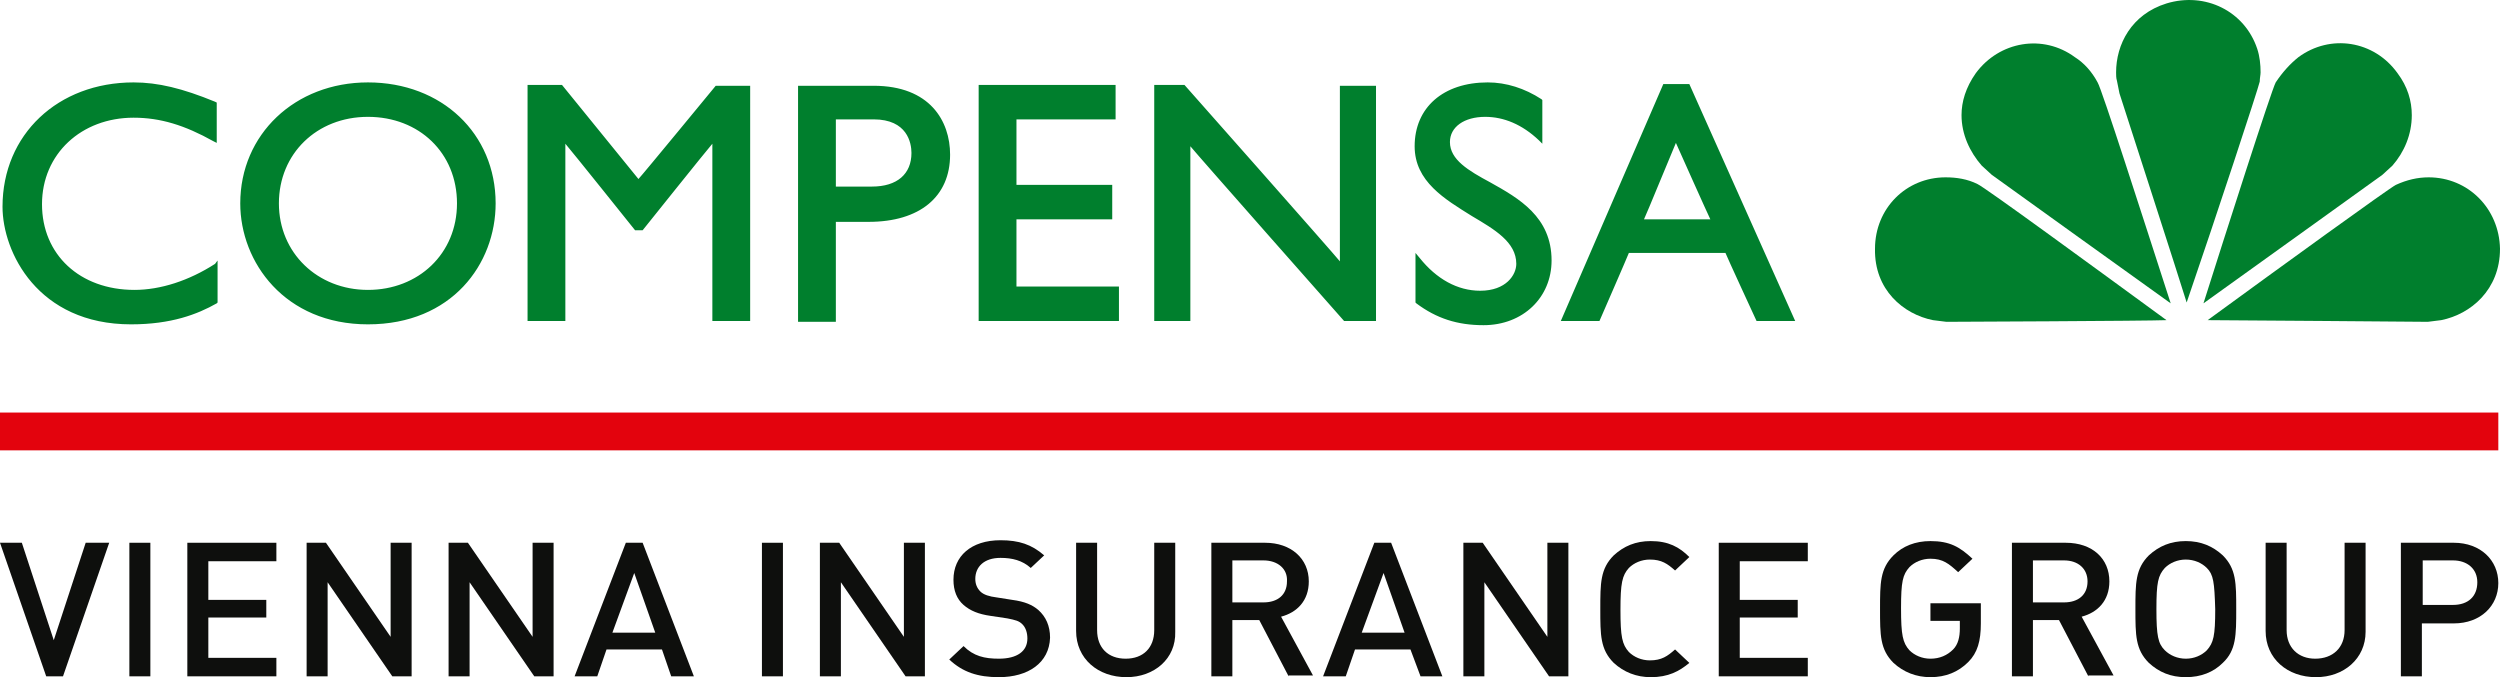 <?xml version="1.0" encoding="UTF-8"?> <svg xmlns="http://www.w3.org/2000/svg" id="Warstwa_1" data-name="Warstwa 1" viewBox="0 0 297.6 80.61"><defs><style> .cls-1 { fill: #0e0f0d; } .cls-1, .cls-2, .cls-3 { stroke-width: 0px; } .cls-2 { fill: #e3030d; } .cls-3 { fill: #007f2d; } </style></defs><rect class="cls-2" y="49.11" width="297.4" height="4.5"></rect><g><path class="cls-1" d="M7.5,80.51h-2l-5.5-15.9h2.6l3.8,11.6,3.8-11.6h2.8l-5.5,15.9Z"></path><path class="cls-1" d="M15.4,80.51v-15.9h2.5v15.9h-2.5Z"></path><path class="cls-1" d="M22.3,80.51v-15.9h10.6v2.2h-8.1v4.6h6.9v2.1h-6.9v4.8h8.1v2.2h-10.6Z"></path><path class="cls-1" d="M46.7,80.51l-7.7-11.2v11.2h-2.5v-15.9h2.3l7.7,11.2v-11.2h2.5v15.9h-2.3Z"></path><path class="cls-1" d="M63.6,80.51l-7.7-11.2v11.2h-2.5v-15.9h2.3l7.7,11.2v-11.2h2.5v15.9h-2.3Z"></path><path class="cls-1" d="M79.9,80.51l-1.1-3.2h-6.6l-1.1,3.2h-2.7l6.1-15.9h2l6.1,15.9h-2.7ZM75.5,68.21l-2.6,7.1h5.1l-2.5-7.1Z"></path><path class="cls-1" d="M90.7,80.51v-15.9h2.5v15.9h-2.5Z"></path><path class="cls-1" d="M107.8,80.51l-7.7-11.2v11.2h-2.5v-15.9h2.3l7.7,11.2v-11.2h2.5v15.9h-2.3Z"></path><path class="cls-1" d="M118.9,80.61c-2.5,0-4.3-.6-5.9-2.1l1.7-1.6c1.2,1.2,2.5,1.5,4.2,1.5,2.2,0,3.4-.9,3.4-2.4,0-.7-.2-1.3-.6-1.7-.4-.4-.8-.5-1.8-.7l-2-.3c-1.4-.2-2.4-.6-3.2-1.3-.8-.7-1.2-1.7-1.2-3,0-2.8,2.1-4.7,5.6-4.7,2.2,0,3.7.5,5.2,1.8l-1.6,1.5c-1-.9-2.2-1.2-3.6-1.2-2,0-3,1.1-3,2.5,0,.6.2,1.1.6,1.5.4.4,1.1.6,1.9.7l1.9.3c1.5.2,2.4.6,3.1,1.2.9.8,1.4,1.9,1.4,3.3-.1,3-2.6,4.7-6.1,4.7Z"></path><path class="cls-1" d="M134.1,80.61c-3.4,0-6-2.2-6-5.5v-10.5h2.5v10.4c0,2.1,1.3,3.4,3.4,3.4s3.4-1.3,3.4-3.4v-10.4h2.5v10.6c.1,3.2-2.5,5.4-5.8,5.4Z"></path><path class="cls-1" d="M153.4,80.51l-3.5-6.7h-3.2v6.7h-2.5v-15.9h6.4c3.1,0,5.2,1.9,5.2,4.6,0,2.3-1.4,3.7-3.3,4.2l3.8,7h-2.9v.1ZM150.4,66.71h-3.7v5h3.7c1.7,0,2.8-.9,2.8-2.5.1-1.5-1.1-2.5-2.8-2.5Z"></path><path class="cls-1" d="M169.1,80.51l-1.2-3.2h-6.6l-1.1,3.2h-2.7l6.1-15.9h2l6.1,15.9h-2.6ZM164.7,68.21l-2.6,7.1h5.1l-2.5-7.1Z"></path><path class="cls-1" d="M184.4,80.51l-7.7-11.2v11.2h-2.5v-15.9h2.3l7.7,11.2v-11.2h2.5v15.9h-2.3Z"></path><path class="cls-1" d="M196.5,80.61c-1.7,0-3.2-.6-4.4-1.7-1.6-1.6-1.6-3.3-1.6-6.4s0-4.8,1.6-6.4c1.2-1.1,2.6-1.7,4.4-1.7,2.1,0,3.4.7,4.6,1.9l-1.7,1.6c-.9-.8-1.6-1.3-3-1.3-1,0-1.9.4-2.5,1-.8.9-1,1.8-1,5s.2,4.1,1,5c.6.6,1.5,1,2.5,1,1.4,0,2.1-.5,3-1.3l1.7,1.6c-1.2,1-2.5,1.7-4.6,1.7Z"></path><path class="cls-1" d="M204.6,80.51v-15.9h10.6v2.2h-8.1v4.6h6.9v2.1h-6.9v4.8h8.1v2.2h-10.6Z"></path><path class="cls-1" d="M234.3,78.81c-1.2,1.2-2.7,1.8-4.5,1.8-1.7,0-3.2-.6-4.4-1.7-1.6-1.6-1.6-3.3-1.6-6.4s0-4.8,1.6-6.4c1.1-1.1,2.6-1.7,4.4-1.7,2.3,0,3.5.7,5,2.1l-1.7,1.6c-1.1-1-1.8-1.6-3.3-1.6-1,0-1.9.4-2.5,1-.8.9-1,1.7-1,4.9s.2,4.1,1,5c.6.6,1.5,1,2.5,1,1.1,0,2-.4,2.7-1.1.6-.6.8-1.5.8-2.5v-.9h-3.5v-2.1h6v2.4c0,2.1-.4,3.5-1.5,4.6Z"></path><path class="cls-1" d="M248.6,80.51l-3.5-6.7h-3.1v6.7h-2.5v-15.9h6.4c3.2,0,5.2,1.9,5.2,4.6,0,2.3-1.4,3.7-3.3,4.2l3.8,7h-3v.1ZM245.7,66.71h-3.7v5h3.7c1.7,0,2.8-.9,2.8-2.5,0-1.5-1.1-2.5-2.8-2.5Z"></path><path class="cls-1" d="M264.6,78.91c-1.1,1.1-2.6,1.7-4.4,1.7s-3.2-.6-4.4-1.7c-1.6-1.6-1.6-3.3-1.6-6.4s0-4.8,1.6-6.4c1.2-1.1,2.6-1.7,4.4-1.7s3.2.6,4.4,1.7c1.6,1.6,1.6,3.3,1.6,6.4s0,4.9-1.6,6.4ZM262.7,67.61c-.6-.6-1.5-1-2.5-1s-1.9.4-2.5,1c-.8.9-1,1.7-1,4.9s.2,4.1,1,4.9c.6.6,1.5,1,2.5,1s1.9-.4,2.5-1c.8-.9,1-1.7,1-4.9-.1-3.2-.2-4.1-1-4.9Z"></path><path class="cls-1" d="M275.7,80.61c-3.4,0-6-2.2-6-5.5v-10.5h2.5v10.4c0,2.1,1.4,3.4,3.4,3.4,2.1,0,3.5-1.3,3.5-3.4v-10.4h2.5v10.6c0,3.2-2.6,5.4-5.9,5.4Z"></path><path class="cls-1" d="M292.1,74.21h-3.8v6.3h-2.5v-15.9h6.3c3.2,0,5.3,2.1,5.3,4.8s-2.1,4.8-5.3,4.8ZM292,66.71h-3.6v5.3h3.6c1.8,0,2.9-1,2.9-2.7,0-1.6-1.2-2.6-2.9-2.6Z"></path></g><g id="Compensa"><path class="cls-3" d="M16,34.51c-6.5,0-11-4.2-11-10.2s4.7-10.3,10.9-10.3c3.2,0,6.1.9,9.5,2.8l.4.2v-4.8l-.2-.1c-3.9-1.6-6.8-2.3-9.7-2.3C6.9,9.81.3,16.01.3,24.61c0,5.4,4.2,14,15.3,14,4.8,0,7.9-1.2,10.2-2.5l.1-.1v-5l-.3.4c-3.1,2-6.5,3.1-9.6,3.1ZM43.8,9.81c-8.7,0-15.2,6.2-15.2,14.4,0,7,5.3,14.4,15.2,14.4,10,0,15.2-7.2,15.2-14.4,0-8.3-6.4-14.4-15.2-14.4ZM43.8,34.51c-6,0-10.6-4.4-10.6-10.3s4.5-10.3,10.6-10.3,10.6,4.3,10.6,10.3-4.6,10.3-10.6,10.3ZM76,21.31c-.4-.5-9.1-11.2-9.1-11.2h-4.1v28.1h4.5v-21.1c.7.8,8.3,10.3,8.3,10.3h.9s7.6-9.5,8.3-10.3v21.1h4.5V10.21h-4.1s-8.8,10.7-9.2,11.1ZM104,10.21h-9v28.1h4.5v-11.9h3.9c6.1,0,9.7-3,9.7-8,0-4-2.4-8.2-9.1-8.2ZM103.8,22.21h-4.3v-8h4.5c4,0,4.5,2.8,4.5,4,0,2.5-1.7,4-4.7,4ZM121,26.11h11.4v-4.1h-11.4v-7.8h11.8v-4.1h-16.3v28.1h16.7v-4.1h-12.2v-8ZM159.5,31.11c-.8-1-18.5-21-18.5-21h-3.6v28.1h4.3v-20.8c.8,1,18.3,20.8,18.3,20.8h3.8V10.21h-4.3v20.9ZM177.4,21.71c-2.6-1.4-4.8-2.7-4.8-4.8,0-1.8,1.7-3,4.2-3,2.2,0,4.4.9,6.4,2.8l.4.4v-5.2l-.1-.1c-2-1.3-4.2-2-6.4-2-5.3,0-8.7,3-8.7,7.6,0,4.2,3.6,6.3,6.8,8.3,2.7,1.6,5.3,3.1,5.3,5.7,0,1.3-1.2,3.2-4.3,3.2-2.7,0-5.2-1.4-7.2-3.9l-.5-.6v5.9l.1.1c2.4,1.8,4.9,2.6,8,2.6,4.7,0,8.1-3.3,8.1-7.7,0-5.2-3.9-7.4-7.3-9.3ZM201.1,10.01h-3.1l-12.2,28.2h4.6s3.4-7.8,3.5-8.1h11.5c.1.3,3.7,8.1,3.7,8.1h4.6l-12.6-28.2ZM195.7,26.11c.3-.6,3.4-8.2,3.8-9.1.4.9,3.8,8.5,4.1,9.1,0,0-7.9,0-7.9,0Z"></path><g><path class="cls-3" d="M230.1,38.11l1.6.2s24.1-.1,26.2-.2c-8.9-6.5-21.6-15.8-22.5-16.2-1.2-.6-2.5-.8-3.8-.8-4.7,0-8.4,3.7-8.4,8.5-.1,4.9,3.4,7.8,6.9,8.5Z"></path><path class="cls-3" d="M247,6.81c-3.8-2.8-9-1.9-11.8,1.9-1.2,1.7-1.7,3.4-1.7,5,0,2.3,1,4.4,2.4,6l1.2,1.1s19.6,14.1,21.3,15.3c-3.4-10.5-8.2-25.5-8.7-26.3-.7-1.3-1.6-2.3-2.7-3Z"></path><path class="cls-3" d="M257.9.41c-4.2,1.3-6,4.9-6,8.2,0,.3,0,.7.1,1l.3,1.5s7.4,22.9,8,24.9c3.6-10.5,8.5-25.4,8.7-26.3,0-.4.1-.8.1-1.1,0-.9-.1-1.9-.4-2.8-1.5-4.5-6.2-6.8-10.8-5.4Z"></path><path class="cls-3" d="M289.1,21.11c-1.3,0-2.6.3-3.9.9-.8.4-13.5,9.6-22.4,16.1,2.1,0,26.2.2,26.2.2l1.6-.2c3.5-.7,7-3.6,7-8.5-.1-4.8-3.8-8.5-8.5-8.5Z"></path><path class="cls-3" d="M287.1,13.71c0-1.7-.5-3.4-1.7-5-2.8-3.9-8-4.7-11.8-1.9-1,.8-1.9,1.8-2.7,3-.5.9-6.1,18.4-8.6,26.3,4.2-3,21.3-15.3,21.3-15.3l1.2-1.1c1.4-1.6,2.3-3.7,2.3-6Z"></path></g></g></svg> 